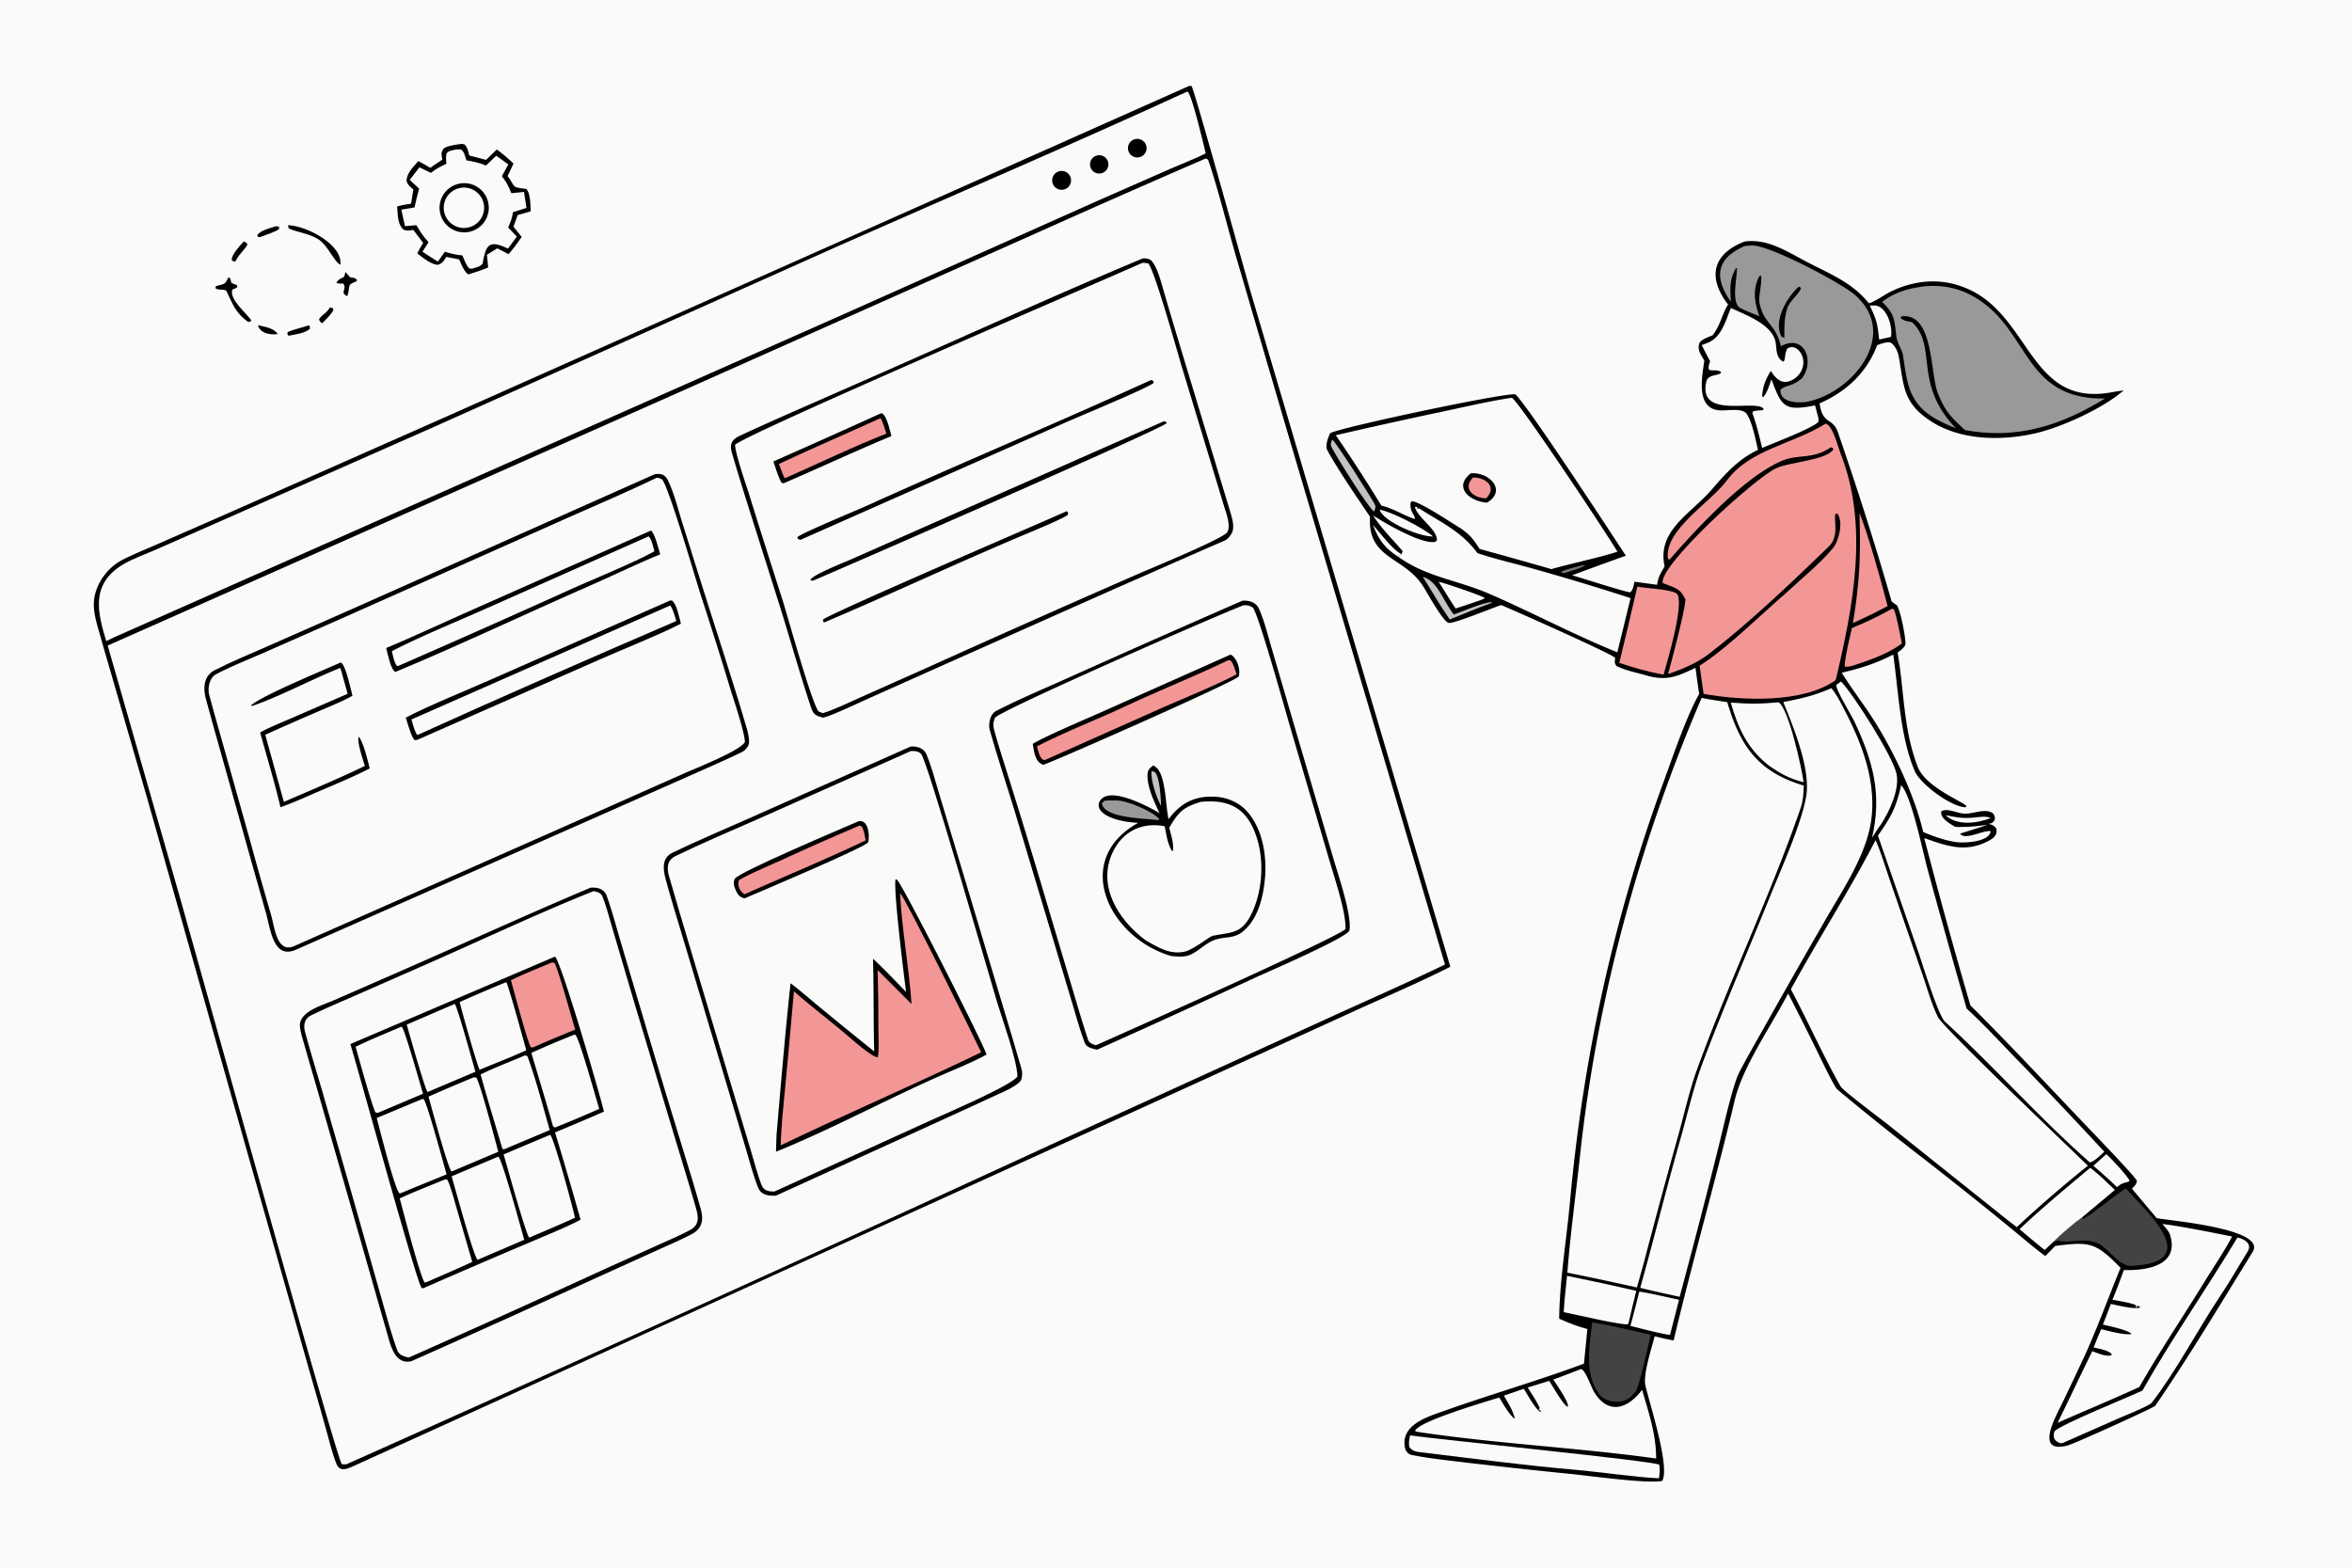 <svg xmlns="http://www.w3.org/2000/svg" width="1536" height="1024" preserveAspectRatio="none" style="display:block" viewBox="0 0 2048 1365"><path fill="#FAFAF9" d="M0 0h2048v1365H0V0z"/><path d="m1035.33 74.865 2.18-.046c2.63 3.645 47.59 165.969 51.63 179.863l173.73 587.073c-25.27 12.895-58.85 27.254-85.25 39.355l-183.535 83.623-685.5 311.437c-5.644 2.46-12.558 6.2-15.639-1.64-3.666-9.34-6.033-19.19-8.716-28.86a4749.76 4749.76 0 0 0-13.293-46.73l-54.221-190.79-87.976-311.051-29.328-101.501c-4.208-14.523-8.495-29.034-12.59-43.59-3.776-13.422-7.79-25.239-2.712-38.837a47.775 47.775 0 0 1 20.281-24.457c7.18-4.209 23.93-11.057 32.027-14.627l63.216-27.713 189.865-84.012L1035.33 74.865z"/><path fill="#FAFAF9" d="M1049.87 137.998c.5.103 1.51.714 2.03.988 7.45 20.91 17.22 59.593 23.75 82.234l45.44 155.223 137.13 463.363c-33.35 16.165-69.74 32.04-103.64 47.599L924.55 992.284A57328.056 57328.056 0 0 1 301.59 1275c-1.278.08-2.663-.05-3.957-.12-4.53-4.78-126.713-443.281-141.368-494.893l-62.49-217.912 489.053-216.748 320.129-142.598a11788.06 11788.06 0 0 1 146.913-64.731z"/><path d="M570.013 412.941c5.466-.994 9.167.294 11.612 5.329 5.342 11.003 8.527 24.183 12.139 35.851l15.906 50.597c13.496 43.256 28.07 86.657 40.78 130.228.945 3.242 2.578 10.468 1.381 13.62-.871 2.293-3.399 5.11-5.669 6.207-14.004 6.77-28.687 13.176-42.885 19.458l-81.34 36.015-263.685 116.42c-20.119 9.394-22.6-17.075-26.385-30.719l-12.892-45.541-26.76-95.341c-4.396-15.711-8.924-31.375-13.11-47.144-2.341-8.819-1.592-19.501 7.498-24.185 14.49-7.465 29.889-13.775 44.841-20.333l78.978-34.858 259.591-115.604z"/><path fill="#FAFAF9" d="M571.849 415.956c1.838.121 3.03.795 4.719 1.523 6.002 7.264 29.023 86.33 33.818 101.291a3710.143 3710.143 0 0 1 25.607 81.192c3.273 10.537 12.188 36.822 12.622 46.032-3.154 7.297-43.608 23.277-52.353 27.147l-76.059 33.783-263.941 116.79c-15.36 6.778-17.077-16.339-20.309-27.391a3894.17 3894.17 0 0 1-18.277-64.665l-23.795-84.595c-3.934-13.991-7.972-27.958-11.682-42.007-1.589-6.014.212-15.012 6.058-18.072 12.722-6.658 26.318-12.051 39.508-17.789l69.179-30.462 185.787-82.709c29.283-13.137 60.347-26.175 89.118-40.068z"/><path d="M566.86 461.92c3.259 2.381 6.641 16.169 8.012 20.766-18.069 7.17-39.366 17.685-57.668 25.681-57.527 25.13-114.995 52.522-172.877 76.693-4.144-1.67-6.833-16.233-8.048-20.815 21.846-9.098 45.118-20.021 66.839-29.69L566.86 461.92z"/><path fill="#FAFAF9" d="M564.764 467.007c2.733 2.632 4.038 9.258 5.054 13.023-18.339 10.172-52.073 23.754-72.165 32.775a12509.159 12509.159 0 0 1-151.133 67.15l-1.192-.371c-2.212-3.479-3.103-8.438-4.137-12.579 23.901-12.49 56.497-25.748 81.707-36.966l141.866-63.032z"/><path d="m583.504 522.841 1.544.06c4.118 2.647 6.383 14.712 7.857 20.116-18.984 9.825-50.729 22.345-71.232 31.431l-158.404 69.761-2.285.192c-2.691-2.351-6.205-15.064-7.683-19.558 19.37-10.216 53.48-23.995 74.738-33.405l155.465-68.597z"/><path fill="#FAFAF9" d="M583.617 527.172c2.492 3.492 3.953 9.291 5.275 13.535-74.289 32.017-151.827 65.911-225.451 99.298-2.155-2.067-4.21-10.272-5.184-13.566l225.36-99.267z"/><path d="M296.534 576.864c4.089.341 9.103 24.176 10.364 28.873-7.395 4.473-22.399 10.52-30.649 14.082a3586.599 3586.599 0 0 0-45.286 19.908l16.198 58.484c23.115-10.044 47.996-20.373 70.55-31.321-1.441-4.703-7.224-21.591-5.303-25.462 4.145 5.106 7.764 20.852 9.541 27.633-15.289 8.006-40.417 18.16-56.699 25.339-7.347 3.234-13.484 5.737-21.027 8.489-4.755-20.532-12.037-44.533-17.717-65.118 7.305-4.144 20.701-9.58 28.584-13.008l47.62-20.663-6.321-22.573c-23.186 9.118-55.337 26.18-77.311 33.294l-.228-.851c9.217-8.282 63.3-30.636 77.684-37.106zm698.71-351.924c3.105-.043 6.316.35 8.226 3.006 4.47 6.226 6.92 15.431 9.02 22.717 5.69 19.707 11.61 39.275 17.53 58.892l40.86 134.916c1.87 6.413 4.97 15.34 1.01 20.9-1.92 2.684-2.84 4.151-6 5.517-31.83 13.747-63.6 27.95-95.365 41.818l-132.95 59.135-81.703 36.5c-8.532 3.799-30.898 14.487-39.011 16.54-6.766-1.702-8.603-2.765-10.859-9.513-9.924-29.695-18.248-59.932-27.679-89.81l-26.878-84.957c-4.856-15.459-9.672-30.956-14.184-46.516-2.134-7.362-.053-11.382 6.879-14.64 14.644-6.884 29.466-13.442 44.264-19.992l85.293-37.485c72.446-31.984 148.67-66.567 221.547-97.028z"/><path fill="#FAFAF9" d="M994.621 228.914c1.942-.195 3.208.128 5.11.444 4.959 3.678 25.649 77.582 29.009 88.97l36.99 122.024c1.81 6.02 6.3 17.281 2.99 22.961-3.19 5.49-64.82 30.806-74.903 35.2a16369.856 16369.856 0 0 0-186.54 82.844l-57.378 25.578c-8.734 3.881-24.772 11.523-33.524 14.035l-3.569-1.506c-5.544-5.754-27.235-83.711-31.396-97.01a9064.34 9064.34 0 0 1-29.001-91.628c-2.706-8.659-12.32-36.096-12.306-43.552 9.746-9.679 316.122-141.241 354.518-158.36z"/><path d="m766.89 359.959 1.224-.059c4.235 2.749 6.597 14.436 8.09 19.788-31.045 12.939-62.728 27.683-93.828 41.088l-1.773-.374c-2.623-4.167-5.473-13.611-7.178-18.62a9384.271 9384.271 0 0 0 93.465-41.823z"/><path fill="#F39796" d="M766.677 364.089c2.196 3.372 3.862 9.495 5.139 13.529-25.944 9.907-62.188 27.281-88.425 38.859-1.428-2.005-4.106-9.759-5.148-12.529 28.837-13.555 59.261-26.509 88.434-39.859z"/><path d="m1013.42 366.813 1.68.367.77 1.236c-3.94 4.994-276.15 123.623-307.574 137.019-1.876.24-1.004.4-2.688-.56 2.144-4.478 29.945-15.381 35.892-18.01l65.003-28.738 206.917-91.314zm-11.09-35.965 2.01.965.12 1.677c-5.102 4.35-64.225 28.884-74.221 33.295l-233.341 103.31-2.258-.896-.287-1.553c3.561-3.419 53.525-24.158 60.865-27.487 81.939-37.17 165.303-71.955 247.112-109.311zm-73.346 114.208 1.112 1.486-.338 1.734c-3.638 3.173-31.369 14.596-38.209 17.474-58.366 24.558-115.91 51.637-174.166 76.34-.276-.445-.684-1.876-.87-2.446 2.785-4.135 188.341-83.792 212.471-94.588zM514.049 772.982c5.702-.652 12.039.866 14.193 6.884 4.592 12.826 8.117 26.227 11.954 39.321l22.46 75.575a10646.532 10646.532 0 0 0 31.3 103.591c5.549 18.227 11.273 36.417 16.326 54.797 2.449 8.91 1.16 16.51-7.649 21.23-9.546 5.12-19.635 9.34-29.512 13.82l-53.946 24.44a15007.038 15007.038 0 0 1-160.898 72.53c-12.939 3.08-17.287-10.55-19.994-20.04-2.632-9.22-5.277-18.46-7.942-27.68l-22.881-80.25-30.938-107.652c-4.641-16.14-9.465-32.398-14.01-48.547-.859-4.185-2.289-8.329-.564-12.374 4.003-9.383 19.091-13.443 28.661-17.654l55.529-24.262c55.629-24.336 112.091-50.178 167.911-73.729z"/><path fill="#FAFAF9" d="M516.736 775.965c3.07.363 6.579 1.43 7.833 4.603 3.53 8.927 5.977 18.52 8.695 27.757l18.368 62.408 35.214 117.27c6.42 21.187 12.934 42.337 19.09 63.627 2.195 7.59 3.395 14.79-5.013 19.34-8.645 4.68-17.756 8.49-26.732 12.53l-48.21 21.74a14278.151 14278.151 0 0 1-169.906 76.75c-3.888-.66-8.584-2.04-10.077-6.1-5.373-14.6-9.396-29.94-13.692-44.91l-25.056-88.23-26.628-92.568c-5.01-17.028-10.184-34.039-14.857-51.149-1.743-6.189-.943-11.982 5.297-15.03 11.831-5.78 24.007-10.92 36.075-16.208l63.643-27.956c46.374-20.386 99.557-45.414 145.956-63.874z"/><path d="M483.244 832.936c4.82 2.857 38.654 118.158 42.653 134.92-13.783 6.188-28.631 12.228-42.593 18.178a3790.205 3790.205 0 0 1 22.214 75.896c-8.202 4.89-34.45 15.61-43.839 19.66a7160.53 7160.53 0 0 0-93.193 40.13l-1.397-.29c-4.864-6.64-54.402-187.486-62.027-212.364l178.182-76.13z"/><path fill="#FAFAF9" d="M387.523 1026.88c.432-.04 1.632.33 2.129.45 2.595 5.27 6.2 18.69 8.052 25.01l13.513 46.41c-13.045 6.09-26.719 11.88-39.941 17.66l-1.375.31c-3.456-2.84-19.219-63.51-21.832-73.27 11.492-5.4 27.457-11.55 39.454-16.57zm46.435-19.84c3.593 3.35 19.905 63.33 22.525 72.45l-40.628 17.46c-3.632-3.39-19.586-62.51-22.599-72.73l40.702-17.18zm45.06-18.986c3.249 2.372 20.027 63.966 21.636 72.276-12.919 5.89-26.707 11.64-39.792 17.3-2.829-2.36-19.372-62.5-22.345-72.46l40.501-17.116zm-111.387-31.133 1.347.197c3.353 4.664 17.159 55.892 19.883 65.422l-40.328 16.5-.663-.02c-3.96-2.69-17.884-58.347-19.81-65.558l39.571-16.541zm45.06-18.927 2.093.292c4.045 7.044 16.348 54.645 19.116 64.564l-39.638 16.76-1.093.36c-2.98-2.16-17.974-57.84-20.065-65.108a1408.714 1408.714 0 0 1 39.587-16.868zm44.642-19.092 1.917.768c7.054 18.959 13.832 44.707 19.432 64.292l-39.388 16.618-1.765-.07c-6.365-21.779-13.063-43.02-19.025-64.966 11.033-5.46 27.087-11.717 38.829-16.642zm42.731-17.975c.276.032.568-.002.829.095 3.072 1.147 18.558 56.974 20.883 64.482a1085.287 1085.287 0 0 1-38.29 16.166h-.338l-1.589-.947c-5.311-18.827-13.499-45.901-18.911-63.957a777.348 777.348 0 0 1 37.416-15.839zM396 874.082c2.362 2.801 15.896 51.962 17.96 59.096l-41.639 17.668c-2.574-3.275-16.049-51.464-18.173-58.702L396 874.082zm44.831-18.934c1.755 2.105 15.462 52.315 17.425 59.313-12.817 5.882-27.548 11.58-40.691 16.991-3.607-8.846-14.925-49.078-17.306-58.944a1209.741 1209.741 0 0 1 40.572-17.36zm-91.402 38.824.519.154c2.498 2.536 15.935 49.862 18.381 58.205l-39.446 16.711-2.054-.516c-4.199-9.793-13.697-45.09-17.227-57.058 12.228-6.025 27.16-12.035 39.827-17.496z"/><path fill="#F39796" d="M480.782 837.967c1.095.064 1.249.349 2.351.922 4.274 9.68 14.297 46.153 17.727 57.655a937.28 937.28 0 0 0-36.55 15.389l-2.026-.027c-2.963-4.43-15.447-51.356-17.394-58.427 11.26-5.489 24.244-10.628 35.892-15.512z"/><path d="M1081.83 523.045c5.75-.461 11.83 1.334 14.33 6.845 4.72 10.415 7.67 22.735 10.9 33.73l19.12 65.405 34.12 115.965c4.51 15.639 16.85 50.961 14.75 65.037-.88 5.87-71.2 36.204-80.66 40.557a12754.854 12754.854 0 0 1-139.013 63.36c-3.583-.602-9.264-1.928-10.715-5.706-4.077-10.613-7.185-21.971-10.449-32.861l-21.07-70.37-30.232-100.754c-7.11-22.864-14.506-45.672-21.085-68.688-1.438-5.031.389-13.885 5.305-16.414 20.225-10.405 41.468-19.275 62.24-28.617a15621.7 15621.7 0 0 1 152.459-67.489z"/><path fill="#FAFAF9" d="M1083.05 526.921c3.98.211 4.68.156 8.01 2.251 5.52 7.793 28.84 92.074 33.52 107.881l32.53 110.537c4.4 15.404 15.05 46.261 14.49 61.323-6.82 7.337-194.809 91.268-217.365 101.216-2.978-1.058-5.809-1.783-6.891-5.059-5.314-16.1-10.07-32.583-14.941-48.816L901.841 753.76a6098.715 6098.715 0 0 0-23.816-77.467c-4.223-13.53-8.761-27.411-12.464-41.077-1.088-4.016-.615-6.596.93-10.425 8.22-7.887 190.429-87.906 216.559-97.87z"/><path d="M1004.04 666.537c11.42 3.917 10.55 34.569 13.49 46.727 10.38-13.85 22.37-20.317 39.97-19.59 11 .454 21.75 5.032 29 13.514 12.93 15.121 16.54 37.412 15.04 56.716-1.42 16.354-5.69 35.659-18.85 46.772-8.92 7.527-16.62 4.103-26.6 8.327-7.36 3.119-13.64 10.26-21.04 12.834-4.66 1.62-10.47 1.029-15.28.538-53.69-15.558-87.405-83.271-28.628-115.951a79.004 79.004 0 0 1-17.583-2.52c-5.477-1.48-13.565-4.449-16.248-9.921a6.493 6.493 0 0 1-.151-5.438c6.92-15.95 43.67 4.242 52.5 9.446-4.54-9.758-11.359-23.651-10.361-34.51.319-3.463 2.161-4.767 4.741-6.944z"/><path fill="#FAFAF9" d="M1045.67 698.149c25.7-2.517 40.92 6.325 48.84 31.749 6.51 20.878 4.67 47.153-5.24 66.726-8.53 16.874-17.64 14.977-33.57 18.243-2.57.648-16.53 11.984-23.97 13.694-12.71 2.924-23.26-3.512-33.88-9.663-24.759-17.998-44.625-50.25-26.902-80.72 9.134-15.704 25.438-22.302 43.222-18.747 1.61 8.138 2.2 14.101 6.18 21.392l1.1-.127c.59-6.799-1.65-13.275-3.34-19.973 7.84-13.703 12.45-18.094 27.56-22.574z"/><path fill="#9A9999" d="M961.822 697.119c3.42-.186 7.864-.289 11.215-.139 9.331.418 30.803 9.487 36.693 16.489l-1.85.576c-10.641-1.56-46.932-1.473-48.373-14.631l2.315-2.295z"/><path fill="#C2C1C3" d="m1002.75 671.262 3.08 1.093c4.28 5.424 4.87 22.276 5.18 29.468-3.8-6.809-9.44-23.036-8.26-30.561z"/><path d="M1071.52 569.942c5.57 2.527 9.15 13.778 6.95 19.224-6.5 5.828-157.381 72.408-170.177 76.849a32.673 32.673 0 0 1-2.538-1.548c-4.729-3.154-5.451-11.169-6.53-16.762 10.506-6.466 46.93-21.908 58.943-27.285l113.352-50.478z"/><path fill="#F39796" d="m1069.56 574.814 2.25.454c2.2 2.814 3.75 8.246 4.99 11.813-15.66 8.555-46.24 21.018-63.3 28.519l-103.883 46.275-2.079-.731c-2.782-3.169-3.431-7.132-4.621-11.303 24.993-12.872 51.558-22.906 76.949-34.837 29.564-13.89 60.344-26.002 89.694-40.19z"/><path d="M792.966 650.013c5.483-.452 11.513 1.392 13.784 6.895 4.476 10.849 7.492 22.563 10.901 33.831l20.391 67.76 34.468 115.053c5.679 18.982 11.535 38.205 17.001 57.268.859 2.994.684 6.762-.37 9.535-1.05 2.762-8.993 7.267-11.63 8.504-20.352 9.544-41.121 18.892-61.538 28.277l-140.376 63.944c-6.324.19-12.75-.22-15.499-7.12-4.426-11.12-7.482-23-10.871-34.497l-18.414-61.726-35.076-117.449c-5.43-18.366-11.283-36.701-16.244-55.202-2.219-8.443-3.28-18.172 6.13-22.693 21.78-10.464 44.5-20.063 66.591-29.863l140.752-62.517z"/><path fill="#FAFAF9" d="M793.12 653.96c3.386-.151 6.48-.052 8.975 2.523 5.204 5.37 57.06 185.676 65.447 213.809 4.988 16.733 18.055 52.217 18.385 67.003-5.37 8.034-64.739 33.259-77.118 38.924l-134.464 61.251c-5.171.01-9.31-.47-11.409-6.05-3.465-9.2-5.981-18.98-8.785-28.43l-16.953-56.46-36.534-122.11c-6.036-20.311-12.153-40.625-17.969-61.006-2.164-7.201-2.205-14.32 5.6-18.11 23.153-11.244 47.484-21.507 71.03-31.876L793.12 653.96z"/><path d="M779.845 765.493c.393.182.795.346 1.179.546 3.793 1.974 73.264 138.757 78.058 152.166-8.876 4.883-20.326 9.884-29.69 13.853-51.233 21.714-102.36 49.983-153.684 70.762l.443-14.455c3.675-42.882 7.599-89.489 12.228-132.214 6.599 4.767 17.019 13.899 23.577 19.284a3763.28 3763.28 0 0 0 49.253 40.038c-.72-26.692-.277-53.623-1.028-80.645 8.823 7.942 20.23 20.177 28.79 28.829-1.932-14.693-11.234-89.684-9.126-98.164z"/><path fill="#F39796" d="M783.738 777.567c4.813 4.805 63.681 123.772 70.587 138.696-57.433 27.783-116.914 53.312-174.514 80.975.1-7.544.916-16.818 1.414-24.484 3.55-36.536 6.912-73.091 10.087-109.663 14.198 12.634 29.747 24.335 44.336 36.617 4.715 3.97 24.606 21.966 28.79 20.701 1.092-5.475.458-18.559.429-24.855.076-16.971-.15-33.942-.678-50.904l29.513 29.528c-2.021-31.092-8.577-65.944-9.964-96.611z"/><path d="M747.83 714.961c8.463-1.365 9.602 12.765 8.175 18.41-3.294 4.695-96.064 43.851-107.758 48.854-.554-.176-1.109-.351-1.651-.563-3.268-1.274-4.539-3.484-5.932-6.535-1.523-3.339-2.407-6.296-.966-9.848 2.226-5.488 97.032-45.442 108.132-50.318z"/><path fill="#F39796" d="m748.497 718.818 1.753.725c2.215 3.474 2.691 8.009 3.513 12.174-33.739 16.132-70.978 31.541-105.459 46.962-4.146-2.615-6.344-7.452-4.879-12.229 5.511-3.89 28.864-13.871 36.201-17.165a2512.163 2512.163 0 0 1 68.871-30.467z"/><path fill="#FAFAF9" d="m1033.54 79.862.63.041c3.77 2.754 13.88 45.996 15.71 53.631-6.91 3.673-22.69 9.899-30.39 13.262l-65.653 28.884-221.538 98.93-633.19 280.409-6.6 3.202c-7.261-24.232-14.068-48.945 13.836-66.292 8.333-5.18 20.602-9.463 29.79-13.551l62.528-27.528 178.336-78.746 353.407-158.112c99.969-44.231 204.049-88.634 303.134-134.13z"/><path d="M921.247 149.467a8.214 8.214 0 1 1 6.32 15.165 8.214 8.214 0 0 1-6.32-15.165zm65.517-27.752a8.099 8.099 0 1 1 6.937 14.637 8.099 8.099 0 0 1-6.937-14.637zm-32.123 13.826a7.985 7.985 0 1 1 4.98 15.175 7.985 7.985 0 0 1-4.98-15.175zm564.559 74.73c20.5-2.727 37.64 9.296 55.27 18.392 19.76 10.199 38.8 17.752 52.81 35.381 4.18-.75 12.69-6.734 17.25-9.151a85.32 85.32 0 0 1 26.56-8.904 73.76 73.76 0 0 1 38.12 3.838c59.72 22.152 56.43 105.791 130.35 91.58 3.1-.595 6.53-1.025 9.66-1.527-17.85 15.65-54.28 32.325-77.53 37.534-29.14 6.527-64.17 6.068-89.84-10.341-24.91-15.92-23.91-30.469-28.45-56.386-.74-4.218-3.23-9.994-7.16-12.409-3.88-.809-7.75.974-11.71 2.234-.21.574-.42 1.144-.65 1.709-9.28 23.225-26.99 39.175-49.52 49.036l.31 1.747c3.13 17.057 11.23 10.381 15.81 23.698 16.72 48.564 32.46 97.578 46.63 146.95.07.248 4.32 3.238 4.77 3.552 3.38 6.321 6.98 25.359 7.35 33 .14 2.986-4.41 6.067-6.87 8.038 5.83 33.839 4.78 66.399 17.46 99.365 7.01 18.189 40.33 30.652 42.51 34.346l-.82 1.006c-12.94-.623-39.26-20.067-44.25-31.636-12.73-29.545-14.2-69.772-18.72-101.391-14.95 7.772-28.6 11.978-44.84 15.853 8.5 13.743 19.13 27.436 27.83 41.083 17.41 27.316 35.72 66.041 43.09 97.568 9.02 3.866 19.74 7.681 29.43 8.872 6.86.843 28.48-.268 29.29-9.609-6.98-.921-22.47 8.395-26.64 2.164.16-.141 19.94-6.016 23.77-7.781-10.23 1.622-17.61 2.1-27.88 1.952-4.6-2.809-13.2-7.273-12.23-13.547 5.07-3.267 13.9 1.765 20.22 1.981 7.99.273 19.29-5.394 25.31.245 1.49 3.534 1.35 2.062.81 5.626-2.56 2.793-1.28 1.923-5.13 3.11 3.51.772 3.86 1.03 6.47 3.518 1.99 6.133-2.67 9.33-7.91 11.908-19.64 9.65-35.31 3.547-54.59-3.125a5063.066 5063.066 0 0 0 40.19 145.693c35.06 34.72 69.55 71.97 103.69 107.675 6.75 7.057 36.82 38.252 41.29 44.792-.48 3.72-1.56 3.92-4.27 7.15l21.47 25.56c12.14 2.38 96.21 9.22 83.58 29.47-27.77 44.88-54.96 90.52-84.83 133.95-1.12 1.63-70.55 33.12-76.54 34.65-28.69 7.29-10.01-25.35-4.86-36.06 6.64-13.79 13.2-27.62 19.68-41.48 10.6-23.09 21.69-53.24 31.52-77.25-21.7-22.19-26.68-22.93-56.89-19.05l-8.62 8.8c-9.13-6.57-23.24-18.75-32.32-26.09a3767.907 3767.907 0 0 0-69.73-55.67c-23.14-17.781-56.51-44.247-79.01-63.285-2.94-2.49-15.84-29.759-19.02-36.23a2612.36 2612.36 0 0 0-23.85-47.35c-14.43 27.816-39.51 63.423-46.5 92.936-16.57 69.959-36.64 139.329-53.19 209.209-5.51-.98-11.11-2.38-16.58-3.66-2.52 10.34-10.12 32.93-8.03 42.67 3.03 14.18 21.82 71.04 14.64 83.25-12.16 2.59-61.48-4.15-76.39-5.72a5778.52 5778.52 0 0 1-95.5-10.36c-15.37-1.87-31.87-3.53-47.05-6.68-1.84-.38-4.37-3.27-4.81-5.09-4.83-19.87 17.21-27.31 31.79-32.36 41.01-14.7 83.04-26.68 123.84-41.87l2.98-30.2c-9.14-2.39-16.04-5.16-24.57-8.98.36-32.97 6.46-69.38 9.43-101.94 11.5-125.972 38.2-247.747 81.88-366.563 8.08-21.997 19.1-54.934 30.6-75.52-1.19-7.39-2.17-15.216-3.22-22.661-16.58 7.846-25.34 11.761-43.56 6.407-8.77-2.576-16.73-3.838-25.27-7.983-1.98-3.007-1.31-3.12-1.21-7.185-2.02-3.047-89.64-42.018-99.17-45.907-6.45 2.052-40.75 16.2-45.51 15.574-4.87-.641-18.16-25.137-22.39-31.831-16.47-26.114-48.66-23.665-46.27-60.588-11.54-17.289-27.08-39.517-37.19-57.927-2.08-3.798.54-10.853 2.5-14.896 8.74-4.964 148.74-34.678 161-33.865 7.9 5.013 87.06 126.268 96.46 140.587a3164.137 3164.137 0 0 0-46.8 17.044c9.02 2.475 44.74 14.239 50.62 14.828 2.51-2.312 2.83-5.718 3.69-9.215l19.7 2.65c.82-6.701 3.21-10.225 6.5-16.017-6.82-31.484 22.9-45.706 41.43-67.301 11.82-13.775 23.29-26.446 39.88-34.111-2.08-8.786-4.79-23.722-9.67-31.137-4.1-6.231-17.93-2.356-25.47-3.498-19.06-2.885-13.43-29.657-11.57-43.073-3.3-6.088-6.42-9.108-4.11-15.751 2.82-3.31 7.23-4.634 11.34-6.345.27-.379.55-.758.83-1.137l.46-.674c6.07-8.816 7.05-16.962 12.18-24.946-18.06-23.406-13.9-44.019 14.46-54.918z"/><path fill="#FAFAF9" d="M1481.73 607.623c7.14 1.568 15 2.602 22.27 3.71 11.35 38.501 26.89 60.772 66.67 72.69-.25 6.628-.65 13.452-2.84 19.774-26.57 76.858-62.24 150.662-90.05 227.114-6.36 17.476-11.1 38.442-16.13 56.567a6736.959 6736.959 0 0 0-30.24 111.852l-6.08 21.68c-20.13-4.53-40.31-8.83-60.54-12.9 2.57-34.06 7.35-67.86 11-101.79 14.74-137.045 51.47-271.815 105.94-398.697zm151.4 123.92c3.88 8.054 10.13 28.235 13.34 37.403l28.07 81.189c4.02 11.697 7.48 24.511 13.01 35.572 4.6 9.197 113.5 112.791 130.49 129.273-18.86 15-44.53 37.01-61.9 53.52l-7.35-5.64-105.71-84.374c-5.04-3.995-38.24-28.792-40.41-32.586-15.47-27.118-28.4-56.71-43.27-84.483 23.28-42.816 51.51-86.752 73.73-129.874z"/><path fill="#F39796" d="M1589.64 368.864c6.2 1.383 10.6 19.847 12.97 25.838 25.01 63.282 11.01 133.524-4.18 197.514-28.63 20.396-82.2 17.885-115.05 11.939l-3.45-24.559c1.35-.852 2.69-1.722 4.02-2.611 22.66-15.19 50.58-42.938 71.74-61.091 13.43-12.586 28.19-24.179 40.06-38.259 5.56-6.587 9.4-23.006 4.34-30.193l-1.77-.122c-2.14 4.43 3.75 19.189-5.79 28.427-32.55 31.54-69.66 66.908-105.42 94.324-10.78 7.872-22.18 12.541-34.65 16.87 3.8-14.103 13.77-51.406 15.23-64.719l-.24-.514-.43-.847c-4.48-9.026-9.08-9.034-19.21-13.177-3.56-15.121 80.27-91.45 98.56-99.876 12.66-5.833 43.04-6.821 49.87-16.283l-.27-1.528-1.7-.496c-16.68 11.053-28.08 5.584-42.56 11.682-32.9 13.866-74.88 59.71-98.11 86.193l-1.28-1.196c-3.19-24.856 37.18-48.64 51.37-67.867 20.08-27.191 57.63-31.515 85.95-49.449z"/><path fill="#FAFAF9" d="M1594.68 599.205c2.5 2.835 5.63 8.084 7.48 11.521 16.62 30.887 31.33 64.686 27.56 100.548-3.33 31.588-24.92 62.939-40.69 90.432a8540.447 8540.447 0 0 0-53.63 94.178c-3.96 7.09-20.59 35.829-22.96 42.38-5.99 16.594-12.05 44.528-16.56 62.446a7076.906 7076.906 0 0 1-33.33 128.46l-13.78-3.03c-6.86-1.53-13.72-3.13-20.55-4.78 12.02-42.74 22.62-86.29 34.83-129.004 5.69-19.923 11.56-45.585 18.64-64.515 18.56-49.621 39.85-98.45 59.7-147.603 9.52-23.58 26.71-61.591 31.21-86.072 4.43-24.088-10.8-60.606-19.83-82.88 16.68-3.3 26.45-5.438 41.91-12.081zm-278.27-252.852c5.55 2.19 82.57 118.083 91.96 134.033-16.56 5.335-39.55 10.034-57.49 15.133a5826.152 5826.152 0 0 0-62.55-17.568c-5.63-8.803-7.86-11.757-16.3-17.83-8.83-5.285-35.79-23.513-42.63-23.663l-1.17 1.182c-.68 8.57 3.57 9.871 3.91 14.194-7.36-1.586-18.84-9.313-29.32-11.558a1345.857 1345.857 0 0 0-39.68-61.318 4702.353 4702.353 0 0 1 92.88-20.548c19.18-4.075 41.28-9.279 60.39-12.057z"/><path d="M1280.72 412.045c16.71-1.069 31.51 15.371 14.05 25.645-15.26-1.148-29.59-13.381-14.05-25.645z"/><path fill="#F39796" d="M1282.64 415.732c11.03.011 21.25 7.902 11.48 18.15-10.38.058-21.26-8.061-11.48-18.15z"/><path fill="#9A9999" d="M1675.21 249.336c2.53-.342 6.42-.39 9-.391a69.657 69.657 0 0 1 33.05 8.588c50.82 27.701 42.85 90.494 115.6 89.46-38.41 23.688-77.04 35.844-121.92 27.444-12.69-11.99-16.43-15.113-23.5-31.74-7.06-18.47-3.5-70.588-31.71-67.259l-.81 1.33c2.44 2.632 6.35 2.972 10.08 3.834 22.39 21.178.48 53.109 38.1 92.352-22.04-9.014-37.39-17.729-42.67-42.89-1.51-7.18-2.38-14.143-3.53-21.362-.62-3.869-4.98-10.429-5.54-14.918-1.87-15.153-1.34-20.259-12.56-30.927 11.72-8.691 22.33-11.525 36.41-13.521zm-155.94-35.118c2.08-.211 4.17-.365 6.27-.461 14.83-.594 77.72 32.547 89.74 43.115 38.43 33.789-.58 83.58-40.21 92.629-7.95 1.815-25.61 1.5-24.7-10.082 4.53-4.538 8.77-1.986 18.43-9.779 11.9-14.946 2.28-39.422-18.12-28.151-4.5-20.184-15.17-19.043-18.74-38.524-.83-4.482 3.15-20.644 1.19-23.208l-1.45 1.095c-5.88 12.241-3.85 22.393.25 34.505-3.78-1.728-16.88-6.411-18.45-8.655-5.34-7.64-.98-24.472-1.01-33.239l-.86-.006c-5.91 9.967-4.96 18.076-4.49 29.288-14.86-21.275-12.8-37.739 12.15-48.527z"/><path d="m1566.23 249.544 1.94 1.01c-.36 4.477-9.84 10.91-12.04 18.207-2.76 9.15-2.33 16.177-2.39 25.538-.69-.224-1.98-.982-2.68-1.354-6.94-14.259 4.84-33.727 15.17-43.401z"/><path fill="#FAFAF9" d="M1882.92 1065.76c13.48 1.39 47.1 8.15 60.7 10.89-6.76 12.81-17.46 28.62-25.12 41.1-18.32 29.85-38.36 59.44-55.62 89.93-23.08 10.59-47.81 20.82-71.22 31.18l10.97-22.61a4271.63 4271.63 0 0 1 19.23-39.75c4.71 1.68 12.53 5.19 16.94 3.43l-.5-1.51c-3.91-2.98-10.28-4.01-15.23-5.19 2-5.31 4.32-10.66 6.51-15.91 6.54 1.58 20.27 5.33 26.43 4.27-2.17-3.44-20.38-7.17-24.95-8.27 2.4-5.7 4.72-12.14 6.96-17.97 5.74 1.08 21.33 5.27 25.84 2.88l-2.85-1.51-.45 1.77-.53-.05-.47-2.22c-5.59-2.08-14.08-3.39-20.13-4.53 3.59-8.56 6.71-17.13 9.93-25.84 17.67.53 49.3-2.82 40.02-31.22-.83-2.52-4.64-6.73-6.46-8.87zm-227.47-382.019c8.92 8.977 18.72 57.413 22.97 73.104 11.06 40.515 22.4 80.95 34.03 121.302 14.26 13.083 29.67 29.677 43.15 43.64a4710.74 4710.74 0 0 1 76.73 81.043c-3 2.67-9.06 8.94-12.73 9.23l-2.24-2.04c-42.01-37.225-82.08-82.275-123.75-120.382-5.72-5.229-18.98-48.182-22.7-59.135l-35.71-102.909c11.8-16.857 15.65-24.156 20.25-43.853zm-278.72 508.269c3.64.59 8.85 16.04 11.59 20.44 12.55 20.06 29.44 13.83 41.55-2.34 5.78 20.15 12.24 38.75 12.21 59.82-67.52-9.4-141.15-13.04-208.14-23.25-.46-.03-1.27-.48-1.76-.7 2.69-8.43 61.99-25.57 73.29-29.15 3.92 6.42 7.41 12.85 12.74 18.15l.73-.18c-2.22-8.07-5.31-12.28-9.43-19.61l17.31-5.94c3.75 5.66 9.35 16.8 14.74 20.43l-.2-2.08-.95.52-.49-.62.77-1.47c-2.05-5.15-7.33-12.97-10.44-17.91l18.74-5.79c2.64 4.11 12.49 21.32 15.9 22.6l.43-1c-.3-4.64-9.73-17.99-12.8-22.76 7.93-2.8 16.3-6.15 24.21-9.16zm-181.2-743.252c11.04 7.103 41.28 24.769 53.89 23.179l1.73-1.216c.74-9.641-16.11-19.107-19.18-29.18 1.58-.47.72-.386 2.7.527l-1.39 1.273 2.25-.798c20.12 12.899 37.05 20.185 50.97 39.058 14.56 5.008 32.25 8.972 47.4 13.273a2121.726 2121.726 0 0 1 85.91 25.931l-11.5 47.15c-35.9-14.373-74.48-34.776-110.32-50.427-29.19-12.743-55.74-14.924-80.42-32.724l2.85-2.257.91-2.744c-8.89-10.308-18.26-19.446-25.8-31.045zm311.63-180.61c12.19 5.762 32.97 13.049 38.16 26.922 2.55 6.812-.43 15.35 7.56 19.973 2.27-2.535.53-6.28 3.55-11.7 4.29-2.304 8-.803 10.9 3.078A15.384 15.384 0 0 1 1570 318.5a17.732 17.732 0 0 1-7.56 11.247c-9.58 6.319-15.52 1.03-20.56-6.831-4.49 7.511-7.06 13.728-7.5 22.406l.91.416c3.64-3.966 5.23-10.19 7.21-15.469 8.78 23.435 10.75 28.154 37.99 22.716l2.53 9.8c.58 2.305.67 2.24.19 4.699-6.05 5.918-38.88 18.22-48.82 22.583-2.5-10.189-4.92-20.713-8.56-30.554l.97-1.502c3.2-.594 5.15-.696 8.41-.86l.4-1.347c-7.04-8.424-57.1 9.41-49.9-23.206 1.39-6.265 7.58-5.139 12.5-7.44l.4-1.428c-4.91-2.268-6.13-.487-10.5-1.746-.87-2.611.14-4.681.96-7.458-2.5-4.6-4.92-9.392-7.34-14.046 2.01-.723 4-1.497 5.96-2.32 11.35-4.847 14.94-18.887 19.47-30.012z"/><path fill="#FAFAF9" d="M1948.27 1077.48c5.57 1.17 12.92 5.18 9.07 11.93-9.44 15.26-14.05 23.97-24.46 39.59-19.2 28.8-38.14 65.14-59.28 92.4-2.12 2.73-24.31 11.58-28.51 13.42l-48.82 21.54-2.27.32c-4.99-1.96-6.92-4.86-5.06-10.36 4.69-5.79 64.75-29.91 76.6-35.56 24.85-44.32 56.36-89.3 82.73-133.28z"/><path fill="#454342" d="m1813.23 1059.77.66 1.53c5.32-2.1 28.73-21.23 37.07-26.63 18.84 21.21 68.42 64.58 5.06 67.54-11.62.55-20.14-16.43-30.61-20.2-12.72-4.58-21.73 1.03-33.84-1.86l-3.91 1.43c6.3-6.4 18.34-16.76 25.57-21.81z"/><path fill="#FAFAF9" d="M1227.81 1249.76c21.39 3.36 213.16 22.35 216.96 25.58.93 4.3.3 7.45-.2 11.81-20.83-.9-51.14-5.5-73.04-7.4-43.89-3.81-88.66-9.73-132.42-15.03-5.41-.66-8.88-.68-11.86-4.69-.95-3.63-.11-6.61.56-10.27z"/><path fill="#F39796" d="M1425.69 510.819c7.7 1.474 33.13 2.371 35.2 7.072 4.96 11.237-9.27 58.563-12.34 69.565-13.68-2.518-25.42-5.904-38.57-10.278 5.4-22.082 10.63-44.202 15.71-66.359z"/><path fill="#454342" d="M1386.42 1151.44c15.1 2.21 35.87 7.39 50.99 10.83-2.76 11.59-8.8 39.33-12.69 48.77l-.24.28c-1.46 1.68-2.97 3.32-4.54 4.91-6.59 6.69-21.88 5.33-27.51-2.33-13.12-17.87-8.42-41.93-6.01-62.46z"/><path fill="#FAFAF9" d="M1548.79 611.506c8.85 5.819 20.11 57.567 21.73 69.625-12.38-3.17-19.73-7.265-29.97-14.261-19.11-14.992-27.05-32.775-33.51-55.16 16.88 1.354 24.8 1.245 41.75-.204zm271.3 405.294c7.22 5.48 14.92 13.01 21.43 19.3l-28.29 23.67c-7.23 5.05-19.27 15.41-25.57 21.81l-7.26 6.79c-7.29-5.68-14.76-12.12-21.89-18.07 19.5-18.65 40.88-36.11 61.58-53.5zm-455.59 94.09c20.16 4.07 40.26 8.42 60.29 13.06-2.33 9.25-4.55 18.53-6.68 27.83l-.51 1.18c-3.44 1.57-48.24-8.95-55.97-10.45.41-9.66 1.92-21.82 2.87-31.62zm238.54-517.523c10.73 10.985 44.71 64.451 48.29 80.084 3.15 13.771-6.4 33.805-14.14 45.354-2.29 2.881-5.05 7.413-7.13 10.632 8.79-37.536 1.04-66.217-15.12-100.726-2.95-6.295-16.46-27.916-16.03-32.326l4.13-3.018z"/><path fill="#F39796" d="m1647.55 529.976 1.67.802c2.3 5.713 5.45 22.632 6.87 29.468-12.23 9.163-27.81 14.414-42.17 19.183-3.24.84-4.1 1.035-7.42 1.148-1.3-2.997 4.95-28.756 6.04-33.732a311.743 311.743 0 0 0 35.01-16.869zm-28.37-83.265c8.37 21.23 18.67 58.983 24.47 81.033l-12.33 6.367-17.86 8.461c6.11-38.453 6.61-57.494 5.72-95.861z"/><path fill="#FAFAF9" d="M1427.45 1124.62c10.01 1.48 24.46 4.94 34.59 7.09l-7.85 30.53c-5.37-.2-27.94-6.15-34.51-7.8 2.69-9.85 5.2-19.92 7.77-29.82zm406.61-119.66c4.61 3.93 17.35 17.9 20.25 22.89l-.9 1.09c-4.54 1.22-6.49 1.5-10.04 4.76-6.77-6.66-13.43-12.44-20.59-18.68l11.28-10.06zm-581.34-498.429c7.33 1.735 32.91 10.656 39.72 13.755l-.05.985-4.61 1.78a950.615 950.615 0 0 1-20.27 6.741c-4.78-6.929-10.12-15.983-14.79-23.261z"/><path fill="#C2C1C3" d="M1160.07 382.745c3.83 3.111 32.63 48.279 36.73 55.902 1.69 3.151.67 4.121-.43 6.835-5.86-4.791-31.7-46.269-36.53-55.398-1.82-3.442-.92-4.17.23-7.339z"/><path fill="#FAFAF9" d="M1628.11 266.056c1.42-.048 5.2-.204 6.42.188 9.35 3.012 13.64 19.077 12.01 27.077l-10.24 2.34c-1.65-14.187-1.94-16.583-8.19-29.605z"/><path fill="#C2C1C3" d="M1238.97 502.31c12.62 3.331 17.53 20.512 26.2 31.774l.74.957c8.05-2.697 26.11-10.851 33.28-10.72l-.67.74c-11.76 4.206-24.49 9.647-36.15 14.354-8.07-11.736-15.88-24.914-23.4-37.105z"/><path fill="#FAFAF9" d="M1201.29 443.833c9.62 1.244 38.34 16.032 46.55 23.246-10.72.701-43.25-12.648-46.55-23.246zm492.8 266.025c8.15 1.513 13.95 2.791 22.48 2.207 4.34-.298 13.53-2.129 16.67.324-12.07 4.536-28.88 6.879-39.15-2.531zm-498.64-252.922c6.22 7.048 17.62 22.284 24.97 25.611l-2.85 2.257c-11.88-7.437-17.29-15.153-22.12-27.868z"/><path fill="#747679" d="m1378.48 492.06 1.77.057c-1.45 1.899-14.72 5.825-17.89 6.873l-2.64-.126-.26-1.082c3.85-2.067 14.32-4.49 19.02-5.722z"/><path d="m401.999 125.251 2.529.542c2.659 2.746 3.058 5.832 4.097 9.614a771.173 771.173 0 0 1 14.604 3.817l9.343-9.054c5.884 4.248 9.298 7.352 14.55 12.198-1.528 3.512-3.482 7.39-5.144 10.891 7.174 9.592 2.959 9.791 16.14 11.188 3.83 3.419 3.672 14.008 4.057 19.461-3.235 1.153-7.995 2.373-11.408 3.361l-3.673 10.111 7.145 8.863c-3.953 5.989-6.868 9.619-11.379 15.073l-9.817-5.081-9.047 5.583 1.089 11.035c-5.424 2.455-11.556 4.229-17.26 6.045-3.597-2.033-6.312-9.238-8.028-13.014l-11.196-2.213c-2.646 4.279-3.126 5.288-7.252 6.897-6.068-.223-12.784-6.103-17.978-9.812 1.439-3.312 3.251-6.172 5.088-9.275l-8.599-11.309c-3.692.539-5.101 1.076-8.578-.266-5.184-4.877-4.73-12.611-5.513-20.048 4.209-1.306 7.828-1.788 12.163-2.483l1.999-12.373c-2.906-2.658-5.058-3.98-5.931-7.718.491-6.997 5.583-11.456 10.221-17.007 3.218 1.588 7.287 4.058 10.492 5.894 2.781-2.174 7.37-5.067 10.421-7.12-.785-5.302-1.281-5.871 1.18-9.729 3.387-2.567 11.172-3.317 15.685-4.071z"/><path fill="#FAFAF9" d="M397.238 130.137c1.169-.102 3.01.018 4.242.053 2.867 2.022 3.49 5.82 4.651 9.412 7.367 1.294 10.082 1.784 17.056 4.494l8.89-8.501c3.376 2.277 7.173 5.185 10.518 7.613l-5.574 10.254c4.415 5.63 5.403 8.038 8.257 14.755l11.012-1.162 2.135 13.997-11.77 3.699c-.914 5.903-1.792 7.752-4.144 13.328l7.505 7.928-7.708 10.48c-17.554-8.724-19.303-2.008-22.104 13.086-2.068 2.824-5.873 3.345-9.49 4.415l-2.05-.243c-2.999-3.148-4.296-7.28-6.017-11.375-6.141-.489-9.319-1.484-15.318-3.146l-5.985 8.531c-4.679-2.691-8.984-5.614-13.468-8.601l5.289-8.292c-5.184-5.7-6.703-8.328-10.623-14.802l-9.887.864-3.212-14.39 11.522-1.912c1.2-5.8 2.43-10.665 4.006-16.378l-8.197-7.595 8.435-10.984 9.979 4.848c5.247-4.015 7.494-5.036 13.535-7.916-.318-3.794-.625-5.313.102-9.115 2.964-2.766 4.025-2.284 8.413-3.345z"/><path d="M398.613 160.218a21.419 21.419 0 1 1 9.979 41.642c-11.347 2.384-22.532-4.694-25.234-15.97-2.702-11.276 4.06-22.654 15.255-25.672z"/><path fill="#FAFAF9" d="M398.013 164.354c9.2-3.305 19.33 1.523 22.557 10.75 3.227 9.228-1.686 19.316-10.941 22.465-9.144 3.112-19.087-1.73-22.276-10.848s1.57-19.102 10.66-22.367z"/><path d="m198.836 241.467 1.682.982.986 3.886c1.619.669 3.234 1.349 4.844 2.04l.3 1.628c-1.542 1.18-1.978 1.251-3.753 1.881l-.559.195c-3.058 8.723 12.798 20.849 16.498 26.946l-1.311 1.271-1.814-.174c-10.595-7.927-13.011-15.062-18.39-26.433-1.23-2.599-6.798-.271-9.799-2.821l.541-1.779c7.176-1.968 7.783-.851 10.775-7.622zm51.89-45.379c15.918.339 47.875 16.863 45.664 34.39-4.918-1.816-10.743-16.355-18.531-21.685-8.289-5.673-19.306-6.408-26.444-9.949l-.689-2.756zm50.031 40.665c.78.661 3.887 4.705 4.275 4.786 4.017.835 2.625-.542 5.827 2.084l-.348 1.346c-9.324 3.141-4.978 4.075-8.132 12.954-6.935-3.242.121-6.2-3.463-11.035-2.522.058-3.632.261-6.036-.62 1.414-2.683 2.81-3.22 5.784-4.775l1.088-.56 1.005-4.18zM212.025 210.4c2.745.727 1.622.016 3.446 2.258-1.061 3.477-6.544 7.595-9.94 13.915l-.59 1.116c-2.14.006-1.068.165-3.16-1.22-.292-4.795 6.952-12.175 10.244-16.069zm28.153-13.374c1.781-.037 1.196-.016 2.981.704l-.324 1.886c-3.77 2.483-11.857 5.126-16.394 6.799l-1.977-.166-.383-1.55c2.204-3.914 11.932-6.409 16.097-7.673zm28.722 86.24c1.046 1.217.689.903 1.12 2.67-3.286 4.047-13.42 5.34-18.755 6.387-1.341-1.671-.974-.705-.831-3.085 2.794-1.762 13.722-4.295 18.466-5.972zm-44.305-.143c6.651 1.615 13.604 2.436 17.338 7.727-6.327 1.073-15.56-.626-17.338-7.727zm62.761-15.486 2.636.779.247 1.574c-1.603 3.71-6.711 8.385-9.741 11.468-1.809-1.134-1.672-1.252-2.767-3.137 1.552-3.758 5.258-4.27 9.078-9.87l.547-.814z"/></svg>